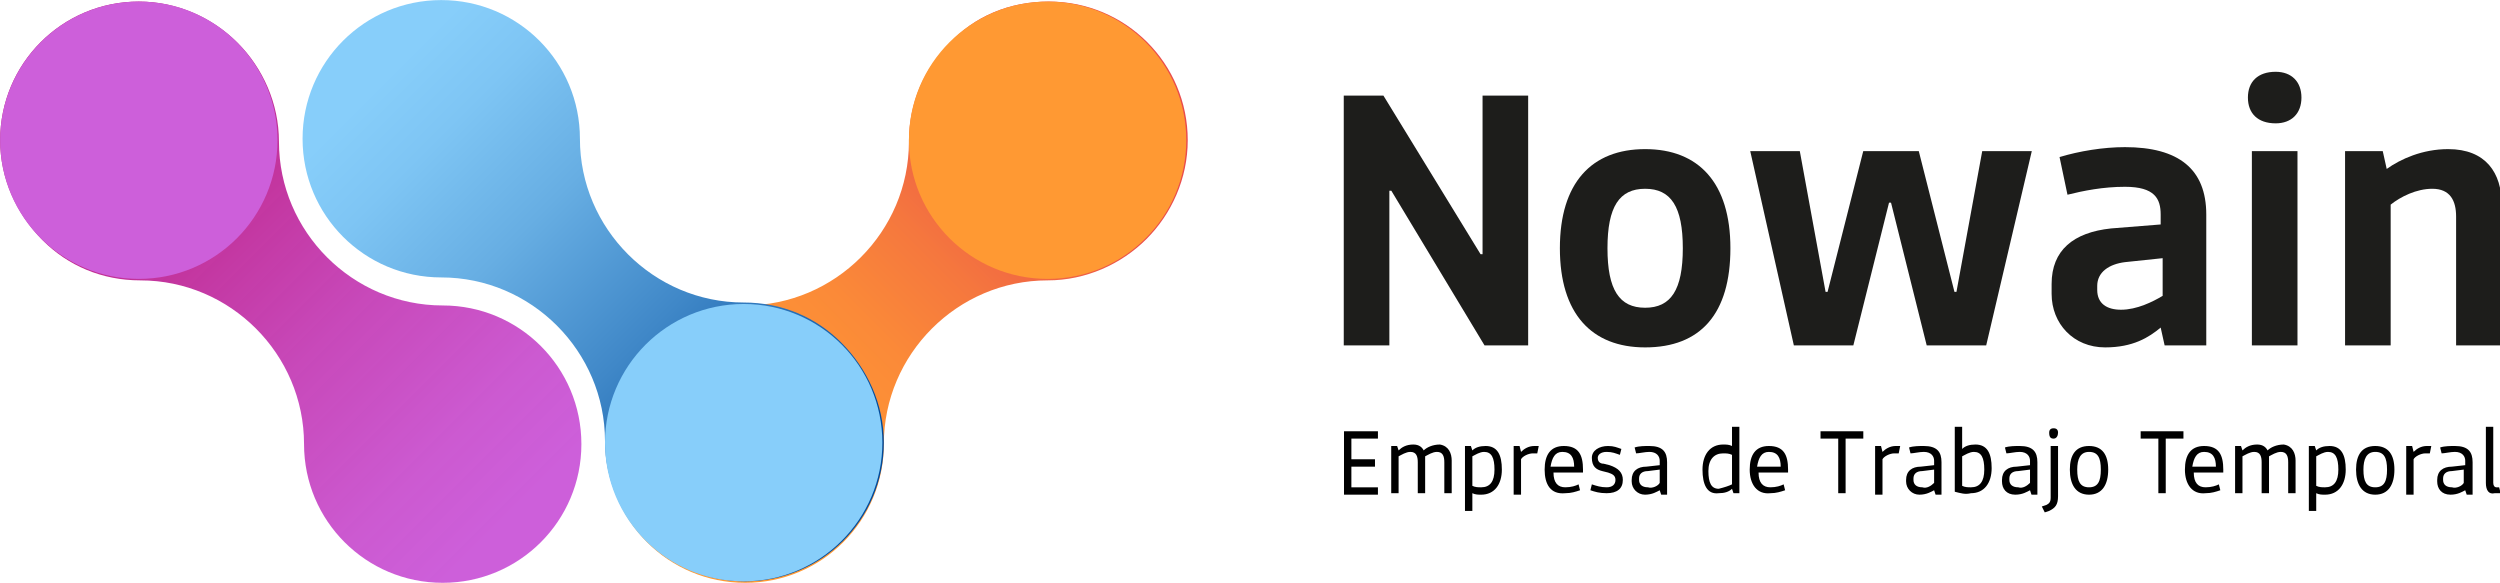 <svg xmlns:inkscape="http://www.inkscape.org/namespaces/inkscape" xmlns:sodipodi="http://sodipodi.sourceforge.net/DTD/sodipodi-0.dtd" xmlns:xlink="http://www.w3.org/1999/xlink" xmlns="http://www.w3.org/2000/svg" xmlns:svg="http://www.w3.org/2000/svg" width="257.468" height="60" viewBox="0 0 68.122 15.875" id="svg1" inkscape:version="1.3 (0e150ed6c4, 2023-07-21)" sodipodi:docname="logo-Nowain-hor-vector.svg"><defs id="defs1"><linearGradient inkscape:collect="always" xlink:href="#SVGID_1_" id="linearGradient376" gradientUnits="userSpaceOnUse" gradientTransform="rotate(90,-1865.403,1158.711)" x1="-2996.704" y1="-804.622" x2="-2974.43" y2="-782.349"></linearGradient><linearGradient id="SVGID_1_" gradientUnits="userSpaceOnUse" x1="-2996.704" y1="-804.622" x2="-2974.43" y2="-782.349" gradientTransform="rotate(90,-1865.403,1158.711)">
			<stop offset="0" style="stop-color:#E94B4C" id="stop6"></stop>
			<stop offset="0.115" style="stop-color:#EE5D46" id="stop7"></stop>
			<stop offset="0.325" style="stop-color:#F5773E" id="stop8"></stop>
			<stop offset="0.541" style="stop-color:#FB8A38" id="stop9"></stop>
			<stop offset="0.762" style="stop-color:#FE9534" id="stop10"></stop>
			<stop offset="1" style="stop-color:#FF9933" id="stop11"></stop>
		</linearGradient><linearGradient inkscape:collect="always" xlink:href="#SVGID_00000006676698564777490180000013073919853048499090_" id="linearGradient377" gradientUnits="userSpaceOnUse" gradientTransform="translate(289.057,289.056)" x1="-255.733" y1="-265.471" x2="-227.049" y2="-236.787"></linearGradient><linearGradient id="SVGID_00000006676698564777490180000013073919853048499090_" gradientUnits="userSpaceOnUse" x1="-255.733" y1="-265.471" x2="-227.049" y2="-236.787" gradientTransform="translate(289.057,289.056)">
			<stop offset="0" style="stop-color:#B6026D;stop-opacity:0.9" id="stop12"></stop>
			<stop offset="0.219" style="stop-color:#BC1C8B;stop-opacity:0.922" id="stop13"></stop>
			<stop offset="0.566" style="stop-color:#C540B6;stop-opacity:0.957" id="stop14"></stop>
			<stop offset="0.839" style="stop-color:#CB57D0;stop-opacity:0.984" id="stop15"></stop>
			<stop offset="1" style="stop-color:#CD5FDA" id="stop16"></stop>
		</linearGradient><linearGradient inkscape:collect="always" xlink:href="#SVGID_00000004519808043994870310000011811445228710795415_" id="linearGradient378" gradientUnits="userSpaceOnUse" gradientTransform="rotate(180,-1804.38,1556.689)" x1="-3661.917" y1="3090.42" x2="-3689.78" y2="3062.557"></linearGradient><linearGradient id="SVGID_00000004519808043994870310000011811445228710795415_" gradientUnits="userSpaceOnUse" x1="-3661.917" y1="3090.42" x2="-3689.78" y2="3062.557" gradientTransform="rotate(180,-1804.38,1556.689)">
			<stop offset="6.613757e-04" style="stop-color:#87CEFA" id="stop17"></stop>
			<stop offset="0.136" style="stop-color:#7EC5F4" id="stop18"></stop>
			<stop offset="0.353" style="stop-color:#67AEE3" id="stop19"></stop>
			<stop offset="0.627" style="stop-color:#4088C8" id="stop20"></stop>
			<stop offset="0.943" style="stop-color:#0B54A2" id="stop21"></stop>
			<stop offset="1" style="stop-color:#004A9B" id="stop22"></stop>
		</linearGradient></defs><g inkscape:label="Capa 1" inkscape:groupmode="layer" id="layer1" transform="translate(-61.912,-102.658)"><g id="g351" transform="matrix(0.402,0,0,0.402,50.941,95.625)">
		
			<linearGradient id="linearGradient339" gradientUnits="userSpaceOnUse" x1="-2996.704" y1="-804.622" x2="-2974.43" y2="-782.349" gradientTransform="rotate(90,-1865.403,1158.711)">
			<stop offset="0" style="stop-color:#E94B4C" id="stop334"></stop>
			<stop offset="0.115" style="stop-color:#EE5D46" id="stop335"></stop>
			<stop offset="0.325" style="stop-color:#F5773E" id="stop336"></stop>
			<stop offset="0.541" style="stop-color:#FB8A38" id="stop337"></stop>
			<stop offset="0.762" style="stop-color:#FE9534" id="stop338"></stop>
			<stop offset="1" style="stop-color:#FF9933" id="stop339"></stop>
		</linearGradient>
		<path class="st1" d="m 98.4,17.6 c 5.2,0 9.4,4.2 9.4,9.4 0,2.6 -1.1,5 -2.8,6.7 -1.7,1.7 -4.1,2.8 -6.7,2.8 -6.1,0 -11.1,5 -11.1,11.1 0,5.2 -4.2,9.4 -9.4,9.4 -5.2,0 -9.4,-4.2 -9.4,-9.4 0,-5.2 4.2,-9.4 9.4,-9.4 6.1,0 11.1,-5 11.1,-11.1 0,-2.6 1,-4.9 2.7,-6.6 1.7,-1.9 4.1,-2.9 6.8,-2.9 z" id="path339" style="fill:url(#linearGradient376)"></path>
		<circle class="st2" cx="98.3" cy="27" r="9.4" id="circle339" style="fill:#ff9933"></circle>
		
			<linearGradient id="linearGradient344" gradientUnits="userSpaceOnUse" x1="-255.733" y1="-265.471" x2="-227.049" y2="-236.787" gradientTransform="translate(289.057,289.056)">
			<stop offset="0" style="stop-color:#B6026D;stop-opacity:0.9" id="stop340"></stop>
			<stop offset="0.219" style="stop-color:#BC1C8B;stop-opacity:0.922" id="stop341"></stop>
			<stop offset="0.566" style="stop-color:#C540B6;stop-opacity:0.957" id="stop342"></stop>
			<stop offset="0.839" style="stop-color:#CB57D0;stop-opacity:0.984" id="stop343"></stop>
			<stop offset="1" style="stop-color:#CD5FDA" id="stop344"></stop>
		</linearGradient>
		<path style="fill:url(#linearGradient377)" d="m 27.3,27 c 0,-5.2 4.2,-9.4 9.4,-9.4 2.6,0 5,1.1 6.7,2.8 1.7,1.7 2.8,4.1 2.8,6.7 0,6.1 5,11.1 11.1,11.1 5.2,0 9.4,4.2 9.4,9.4 0,5.2 -4.2,9.4 -9.4,9.4 -5.2,0 -9.4,-4.2 -9.4,-9.4 0,-6.1 -5,-11.1 -11.1,-11.1 -2.6,0 -4.9,-1 -6.6,-2.7 C 28.4,32 27.3,29.6 27.3,27 Z" id="path344"></path>
		
			<linearGradient id="linearGradient350" gradientUnits="userSpaceOnUse" x1="-3661.917" y1="3090.42" x2="-3689.78" y2="3062.557" gradientTransform="rotate(180,-1804.38,1556.689)">
			<stop offset="6.613757e-04" style="stop-color:#87CEFA" id="stop345"></stop>
			<stop offset="0.136" style="stop-color:#7EC5F4" id="stop346"></stop>
			<stop offset="0.353" style="stop-color:#67AEE3" id="stop347"></stop>
			<stop offset="0.627" style="stop-color:#4088C8" id="stop348"></stop>
			<stop offset="0.943" style="stop-color:#0B54A2" id="stop349"></stop>
			<stop offset="1" style="stop-color:#004A9B" id="stop350"></stop>
		</linearGradient>
		<path style="fill:url(#linearGradient378)" d="m 87.2,47.5 c 0,5.2 -4.2,9.4 -9.4,9.4 -2.6,0 -5,-1.1 -6.7,-2.8 -1.7,-1.7 -2.8,-4.1 -2.8,-6.7 0,-6.1 -5,-11.1 -11.1,-11.1 -5.2,0 -9.4,-4.2 -9.4,-9.4 0,-5.2 4.2,-9.4 9.4,-9.4 5.2,0 9.4,4.2 9.4,9.4 0,6.1 5,11.1 11.1,11.1 2.6,0 4.9,1 6.6,2.7 1.8,1.8 2.9,4.2 2.9,6.8 z" id="path350"></path>
		<circle class="st5" cx="36.7" cy="27" r="9.4" id="circle350" style="fill:#cd5fda"></circle>
		<circle class="st6" cx="77.7" cy="47.5" r="9.4" id="circle351" style="fill:#87cefa"></circle>
		<path class="st7" d="m 47.8,27 c 0,-5.2 4.2,-9.4 9.4,-9.4 2.6,0 5,1.1 6.7,2.8 1.7,1.7 2.8,4.1 2.8,6.7 0,6.1 5,11.1 11.1,11.1 6.1,0 11.1,-5 11.1,-11.1 0,-5.2 4.2,-9.4 9.4,-9.4 5.2,0 9.4,4.2 9.4,9.4 0,5.2 -4.2,9.4 -9.4,9.4 -6.1,0 -11.1,5 -11.1,11.1 0,5.2 -4.2,9.4 -9.4,9.4 -5.2,0 -9.4,-4.2 -9.4,-9.4 0,-6.1 -5,-11.1 -11.1,-11.1 -2.6,0 -4.9,-1 -6.6,-2.7 C 48.8,32 47.8,29.6 47.8,27 Z" id="path351" style="fill:none"></path>
	</g><g id="g378" transform="matrix(0.402,0,0,0.402,61.651,36.26)"><g id="g334" transform="matrix(1.344,0,0,1.344,-67.262,134.285)">
		<path class="st0" d="m 118.2,27.8 h 2.1 l 4.9,8 h 0.1 v -8 h 2.3 v 12.6 h -2.2 l -4.7,-7.8 h -0.1 v 7.8 h -2.3 V 27.8 Z" id="path329" style="fill:#1d1d1b"></path>
		<path class="st0" d="m 129.2,35.5 c 0,-3.3 1.6,-5 4.3,-5 2.7,0 4.3,1.7 4.3,5 0,3.3 -1.5,5 -4.3,5 -2.7,0 -4.3,-1.7 -4.3,-5 z m 6.2,0 c 0,-2.1 -0.6,-3 -1.9,-3 -1.3,0 -1.9,0.9 -1.9,3 0,2.1 0.6,3 1.9,3 1.3,0 1.9,-0.9 1.9,-3 z" id="path330" style="fill:#1d1d1b"></path>
		<path class="st0" d="m 138.8,30.6 h 2.5 l 1.3,7.1 h 0.1 l 1.8,-7.1 h 2.8 l 1.8,7.1 h 0.1 l 1.3,-7.1 h 2.5 l -2.3,9.8 h -3 l -1.8,-7.2 h -0.1 l -1.8,7.2 h -3 z" id="path331" style="fill:#1d1d1b"></path>
		<path class="st0" d="m 154,37.8 v -0.5 c 0,-1.7 1.1,-2.6 3,-2.8 l 2.5,-0.2 v -0.5 c 0,-0.8 -0.3,-1.4 -1.8,-1.4 -1.1,0 -2.1,0.2 -2.9,0.4 l -0.4,-1.9 c 1,-0.3 2.2,-0.5 3.3,-0.5 2.7,0 4.1,1.1 4.1,3.4 v 6.6 h -2.1 l -0.2,-0.9 c -0.6,0.5 -1.4,1 -2.8,1 -1.6,0 -2.7,-1.2 -2.7,-2.7 z m 5.6,0.1 V 36 l -1.9,0.2 c -0.8,0.1 -1.4,0.5 -1.4,1.2 v 0.2 c 0,0.7 0.5,1 1.2,1 0.8,0 1.6,-0.4 2.1,-0.7 z" id="path332" style="fill:#1d1d1b"></path>
		<path class="st0" d="m 163.9,27.9 c 0,-0.8 0.5,-1.3 1.4,-1.3 0.8,0 1.3,0.5 1.3,1.3 0,0.8 -0.5,1.3 -1.3,1.3 -0.9,0 -1.4,-0.5 -1.4,-1.3 z m 0.2,2.7 h 2.3 v 9.8 h -2.3 z" id="path333" style="fill:#1d1d1b"></path>
		<path class="st0" d="m 168.6,30.6 h 2.1 l 0.2,0.9 c 0.7,-0.5 1.8,-1 3.1,-1 1.9,0 2.7,1.2 2.7,2.8 v 7.1 h -2.3 v -6.5 c 0,-0.8 -0.3,-1.4 -1.2,-1.4 -0.8,0 -1.6,0.4 -2.1,0.8 v 7.1 h -2.3 v -9.8 z" id="path334" style="fill:#1d1d1b"></path>
	</g><g id="g375" transform="translate(-26.65,148.2)">
		<path d="m 118.4,46.2 h 2.3 v 0.5 h -1.8 v 1.4 h 1.6 v 0.5 h -1.6 V 50 h 1.8 v 0.5 h -2.3 z" id="path352"></path>
		<path d="m 125.7,48.2 v 2.2 h -0.5 v -2.1 c 0,-0.4 -0.1,-0.7 -0.5,-0.7 -0.3,0 -0.6,0.2 -0.8,0.3 0,0.1 0,0.2 0,0.3 v 2.2 h -0.5 v -2.1 c 0,-0.4 -0.1,-0.7 -0.5,-0.7 -0.3,0 -0.6,0.2 -0.8,0.3 v 2.5 h -0.5 v -3.2 h 0.4 l 0.1,0.3 c 0.2,-0.2 0.5,-0.4 1,-0.4 0.4,0 0.6,0.2 0.7,0.4 0.2,-0.2 0.6,-0.4 1.1,-0.4 0.6,0.1 0.8,0.6 0.8,1.1 z" id="path353"></path>
		<path d="m 126.6,47.2 h 0.4 l 0.1,0.3 c 0.2,-0.2 0.5,-0.3 0.9,-0.3 0.8,0 1.1,0.6 1.1,1.6 0,1 -0.5,1.7 -1.4,1.7 -0.2,0 -0.4,0 -0.6,-0.1 v 1.2 h -0.5 z m 2,1.6 c 0,-0.8 -0.2,-1.2 -0.7,-1.2 -0.3,0 -0.6,0.2 -0.8,0.3 v 2 c 0.2,0.1 0.4,0.1 0.6,0.1 0.6,0 0.9,-0.4 0.9,-1.2 z" id="path354"></path>
		<path d="m 129.9,47.2 h 0.4 l 0.1,0.4 c 0.2,-0.2 0.5,-0.4 0.9,-0.4 0.1,0 0.1,0 0.3,0 l -0.1,0.5 c -0.1,0 -0.2,0 -0.3,0 -0.3,0 -0.7,0.2 -0.8,0.4 v 2.4 h -0.5 z" id="path355"></path>
		<path d="m 132,48.8 c 0,-1 0.4,-1.6 1.3,-1.6 1,0 1.3,0.6 1.3,1.6 V 49 h -2 c 0,0.7 0.3,1 0.8,1 0.4,0 0.7,-0.1 0.9,-0.2 l 0.1,0.4 c -0.3,0.1 -0.6,0.2 -1,0.2 -1,0.1 -1.4,-0.6 -1.4,-1.6 z m 2,-0.2 c 0,-0.6 -0.2,-1 -0.8,-1 -0.5,0 -0.7,0.4 -0.8,1 z" id="path356"></path>
		<path d="m 137.3,49.5 c 0,0.6 -0.4,0.9 -1.1,0.9 -0.5,0 -0.8,-0.1 -1.1,-0.2 l 0.1,-0.4 c 0.3,0.1 0.6,0.2 1,0.2 0.4,0 0.6,-0.2 0.6,-0.5 0,-0.3 -0.2,-0.4 -0.5,-0.5 l -0.4,-0.1 c -0.4,-0.1 -0.7,-0.3 -0.7,-0.9 0,-0.5 0.5,-0.8 1.1,-0.8 0.4,0 0.6,0.1 0.9,0.2 l -0.1,0.4 c -0.3,-0.1 -0.5,-0.2 -0.9,-0.2 -0.4,0 -0.6,0.2 -0.6,0.4 0,0.3 0.2,0.4 0.4,0.4 l 0.4,0.1 c 0.6,0.2 0.9,0.5 0.9,1 z" id="path357"></path>
		<path d="m 137.9,49.6 v -0.1 c 0,-0.6 0.4,-0.9 1,-0.9 l 0.9,-0.1 v -0.3 c 0,-0.3 -0.2,-0.6 -0.7,-0.6 -0.3,0 -0.7,0.1 -0.9,0.1 l -0.1,-0.4 c 0.3,-0.1 0.7,-0.1 1,-0.1 0.9,0 1.2,0.4 1.2,1.1 v 2.2 h -0.4 l -0.1,-0.3 c -0.2,0.1 -0.5,0.3 -1,0.3 -0.5,0 -0.9,-0.4 -0.9,-0.9 z m 1.9,0.1 v -0.9 l -0.8,0.1 c -0.4,0 -0.6,0.2 -0.6,0.5 v 0.1 c 0,0.3 0.2,0.5 0.6,0.5 0.3,0.1 0.7,-0.1 0.8,-0.3 z" id="path358"></path>
		<path d="m 142.7,48.8 c 0,-1 0.5,-1.7 1.4,-1.7 0.2,0 0.4,0 0.6,0.1 v -1.3 h 0.5 v 4.5 h -0.4 l -0.1,-0.3 c -0.2,0.2 -0.5,0.3 -0.9,0.3 -0.8,0.1 -1.1,-0.6 -1.1,-1.6 z m 2,1 v -2 c -0.2,-0.1 -0.4,-0.1 -0.6,-0.1 -0.6,0 -1,0.4 -1,1.2 0,0.8 0.2,1.2 0.7,1.2 0.4,-0.1 0.7,-0.2 0.9,-0.3 z" id="path359"></path>
		<path d="m 145.9,48.8 c 0,-1 0.4,-1.6 1.3,-1.6 1,0 1.3,0.6 1.3,1.6 V 49 h -2 c 0,0.7 0.3,1 0.8,1 0.4,0 0.7,-0.1 0.9,-0.2 l 0.1,0.4 c -0.3,0.1 -0.6,0.2 -1,0.2 -0.9,0.1 -1.4,-0.6 -1.4,-1.6 z m 2.1,-0.2 c 0,-0.6 -0.2,-1 -0.8,-1 -0.5,0 -0.7,0.4 -0.8,1 z" id="path360"></path>
		<path d="m 151.9,46.7 h -1.2 v -0.5 h 2.9 v 0.5 h -1.2 v 3.7 h -0.5 z" id="path361"></path>
		<path d="m 154.4,47.2 h 0.4 l 0.1,0.4 c 0.2,-0.2 0.5,-0.4 0.9,-0.4 0.1,0 0.1,0 0.3,0 l -0.1,0.5 c -0.1,0 -0.2,0 -0.3,0 -0.3,0 -0.7,0.2 -0.8,0.4 v 2.4 h -0.5 z" id="path362"></path>
		<path d="m 156.5,49.6 v -0.1 c 0,-0.6 0.4,-0.9 1,-0.9 l 0.9,-0.1 v -0.3 c 0,-0.3 -0.2,-0.6 -0.7,-0.6 -0.3,0 -0.7,0.1 -0.9,0.1 l -0.1,-0.4 c 0.3,-0.1 0.7,-0.1 1,-0.1 0.9,0 1.2,0.4 1.2,1.1 v 2.2 h -0.4 l -0.1,-0.3 c -0.2,0.1 -0.5,0.3 -1,0.3 -0.5,0 -0.9,-0.4 -0.9,-0.9 z m 1.9,0.1 v -0.9 l -0.8,0.1 c -0.4,0 -0.6,0.2 -0.6,0.5 v 0.1 c 0,0.3 0.2,0.5 0.6,0.5 0.3,0.1 0.6,-0.1 0.8,-0.3 z" id="path363"></path>
		<path d="m 159.8,50.3 v -4.4 h 0.5 v 1.5 c 0.2,-0.2 0.5,-0.3 0.9,-0.3 0.8,0 1.1,0.6 1.1,1.6 0,1 -0.5,1.7 -1.4,1.7 -0.4,0.1 -0.7,0 -1.1,-0.1 z m 2,-1.5 c 0,-0.8 -0.2,-1.2 -0.7,-1.2 -0.3,0 -0.6,0.2 -0.8,0.3 v 2 c 0.2,0.1 0.4,0.1 0.6,0.1 0.6,0 0.9,-0.4 0.9,-1.2 z" id="path364"></path>
		<path d="m 163,49.6 v -0.1 c 0,-0.6 0.4,-0.9 1,-0.9 l 0.9,-0.1 v -0.3 c 0,-0.3 -0.2,-0.6 -0.7,-0.6 -0.3,0 -0.7,0.1 -0.9,0.1 l -0.1,-0.4 c 0.3,-0.1 0.7,-0.1 1,-0.1 0.9,0 1.2,0.4 1.2,1.1 v 2.2 H 165 l -0.1,-0.3 c -0.2,0.1 -0.5,0.3 -1,0.3 -0.6,0 -0.9,-0.4 -0.9,-0.9 z m 1.9,0.1 v -0.9 l -0.8,0.1 c -0.4,0 -0.6,0.2 -0.6,0.5 v 0.1 c 0,0.3 0.2,0.5 0.6,0.5 0.3,0.1 0.6,-0.1 0.8,-0.3 z" id="path365"></path>
		<path d="m 165.7,51.3 0.3,-0.1 c 0.2,-0.1 0.3,-0.2 0.3,-0.5 v -3.5 h 0.5 v 3.4 c 0,0.6 -0.2,0.8 -0.6,1 l -0.3,0.1 z m 0.5,-5 c 0,-0.2 0.1,-0.3 0.3,-0.3 0.2,0 0.3,0.1 0.3,0.3 0,0.2 -0.1,0.4 -0.3,0.4 -0.2,0 -0.3,-0.1 -0.3,-0.4 z" id="path366"></path>
		<path d="m 167.6,48.8 c 0,-1 0.4,-1.6 1.3,-1.6 0.9,0 1.3,0.6 1.3,1.6 0,1 -0.4,1.7 -1.3,1.7 -0.9,0 -1.3,-0.7 -1.3,-1.7 z m 2.1,0 c 0,-0.8 -0.2,-1.2 -0.8,-1.2 -0.6,0 -0.8,0.5 -0.8,1.2 0,0.8 0.2,1.2 0.8,1.2 0.6,0 0.8,-0.4 0.8,-1.2 z" id="path367"></path>
		<path d="m 173.6,46.7 h -1.2 v -0.5 h 2.9 v 0.5 h -1.2 v 3.7 h -0.5 z" id="path368"></path>
		<path d="m 175.4,48.8 c 0,-1 0.4,-1.6 1.3,-1.6 1,0 1.3,0.6 1.3,1.6 V 49 h -2 c 0,0.7 0.3,1 0.8,1 0.4,0 0.7,-0.1 0.9,-0.2 l 0.1,0.4 c -0.3,0.1 -0.6,0.2 -1,0.2 -0.9,0.1 -1.4,-0.6 -1.4,-1.6 z m 2.1,-0.2 c 0,-0.6 -0.2,-1 -0.8,-1 -0.5,0 -0.7,0.4 -0.8,1 z" id="path369"></path>
		<path d="m 182.9,48.2 v 2.2 h -0.5 v -2.1 c 0,-0.4 -0.1,-0.7 -0.5,-0.7 -0.3,0 -0.6,0.2 -0.8,0.3 0,0.1 0,0.2 0,0.3 v 2.2 h -0.5 v -2.1 c 0,-0.4 -0.1,-0.7 -0.5,-0.7 -0.3,0 -0.6,0.2 -0.8,0.3 v 2.5 h -0.5 v -3.2 h 0.4 l 0.1,0.3 c 0.2,-0.2 0.5,-0.4 1,-0.4 0.4,0 0.6,0.2 0.7,0.4 0.2,-0.2 0.6,-0.4 1.1,-0.4 0.6,0.1 0.8,0.6 0.8,1.1 z" id="path370"></path>
		<path d="m 183.8,47.2 h 0.4 l 0.1,0.3 c 0.2,-0.2 0.5,-0.3 0.9,-0.3 0.8,0 1.1,0.6 1.1,1.6 0,1 -0.5,1.7 -1.4,1.7 -0.2,0 -0.4,0 -0.6,-0.1 v 1.2 h -0.5 z m 2,1.6 c 0,-0.8 -0.2,-1.2 -0.7,-1.2 -0.3,0 -0.6,0.2 -0.8,0.3 v 2 c 0.2,0.1 0.4,0.1 0.6,0.1 0.6,0 0.9,-0.4 0.9,-1.2 z" id="path371"></path>
		<path d="m 187,48.8 c 0,-1 0.4,-1.6 1.3,-1.6 0.9,0 1.3,0.6 1.3,1.6 0,1 -0.4,1.7 -1.3,1.7 -0.9,0 -1.3,-0.7 -1.3,-1.7 z m 2.1,0 c 0,-0.8 -0.2,-1.2 -0.8,-1.2 -0.6,0 -0.8,0.5 -0.8,1.2 0,0.8 0.2,1.2 0.8,1.2 0.6,0 0.8,-0.4 0.8,-1.2 z" id="path372"></path>
		<path d="m 190.4,47.2 h 0.4 l 0.1,0.4 c 0.2,-0.2 0.5,-0.4 0.9,-0.4 0.1,0 0.1,0 0.3,0 l -0.1,0.5 c -0.1,0 -0.2,0 -0.3,0 -0.3,0 -0.7,0.2 -0.8,0.4 v 2.4 h -0.5 z" id="path373"></path>
		<path d="m 192.5,49.6 v -0.1 c 0,-0.6 0.4,-0.9 1,-0.9 l 0.9,-0.1 v -0.3 c 0,-0.3 -0.2,-0.6 -0.7,-0.6 -0.3,0 -0.7,0.1 -0.9,0.1 l -0.1,-0.4 c 0.3,-0.1 0.7,-0.1 1,-0.1 0.9,0 1.2,0.4 1.2,1.1 v 2.2 h -0.4 l -0.1,-0.3 c -0.2,0.1 -0.5,0.3 -1,0.3 -0.6,0 -0.9,-0.4 -0.9,-0.9 z m 1.8,0.1 v -0.9 l -0.8,0.1 c -0.4,0 -0.6,0.2 -0.6,0.5 v 0.1 c 0,0.3 0.2,0.5 0.6,0.5 0.3,0.1 0.7,-0.1 0.8,-0.3 z" id="path374"></path>
		<path d="m 195.8,49.7 v -3.8 h 0.5 v 3.8 c 0,0.2 0.1,0.3 0.2,0.3 0.1,0 0.2,0 0.2,0 l 0.1,0.4 c -0.1,0 -0.2,0 -0.4,0 -0.4,0.1 -0.6,-0.2 -0.6,-0.7 z" id="path375"></path>
	</g></g></g></svg>